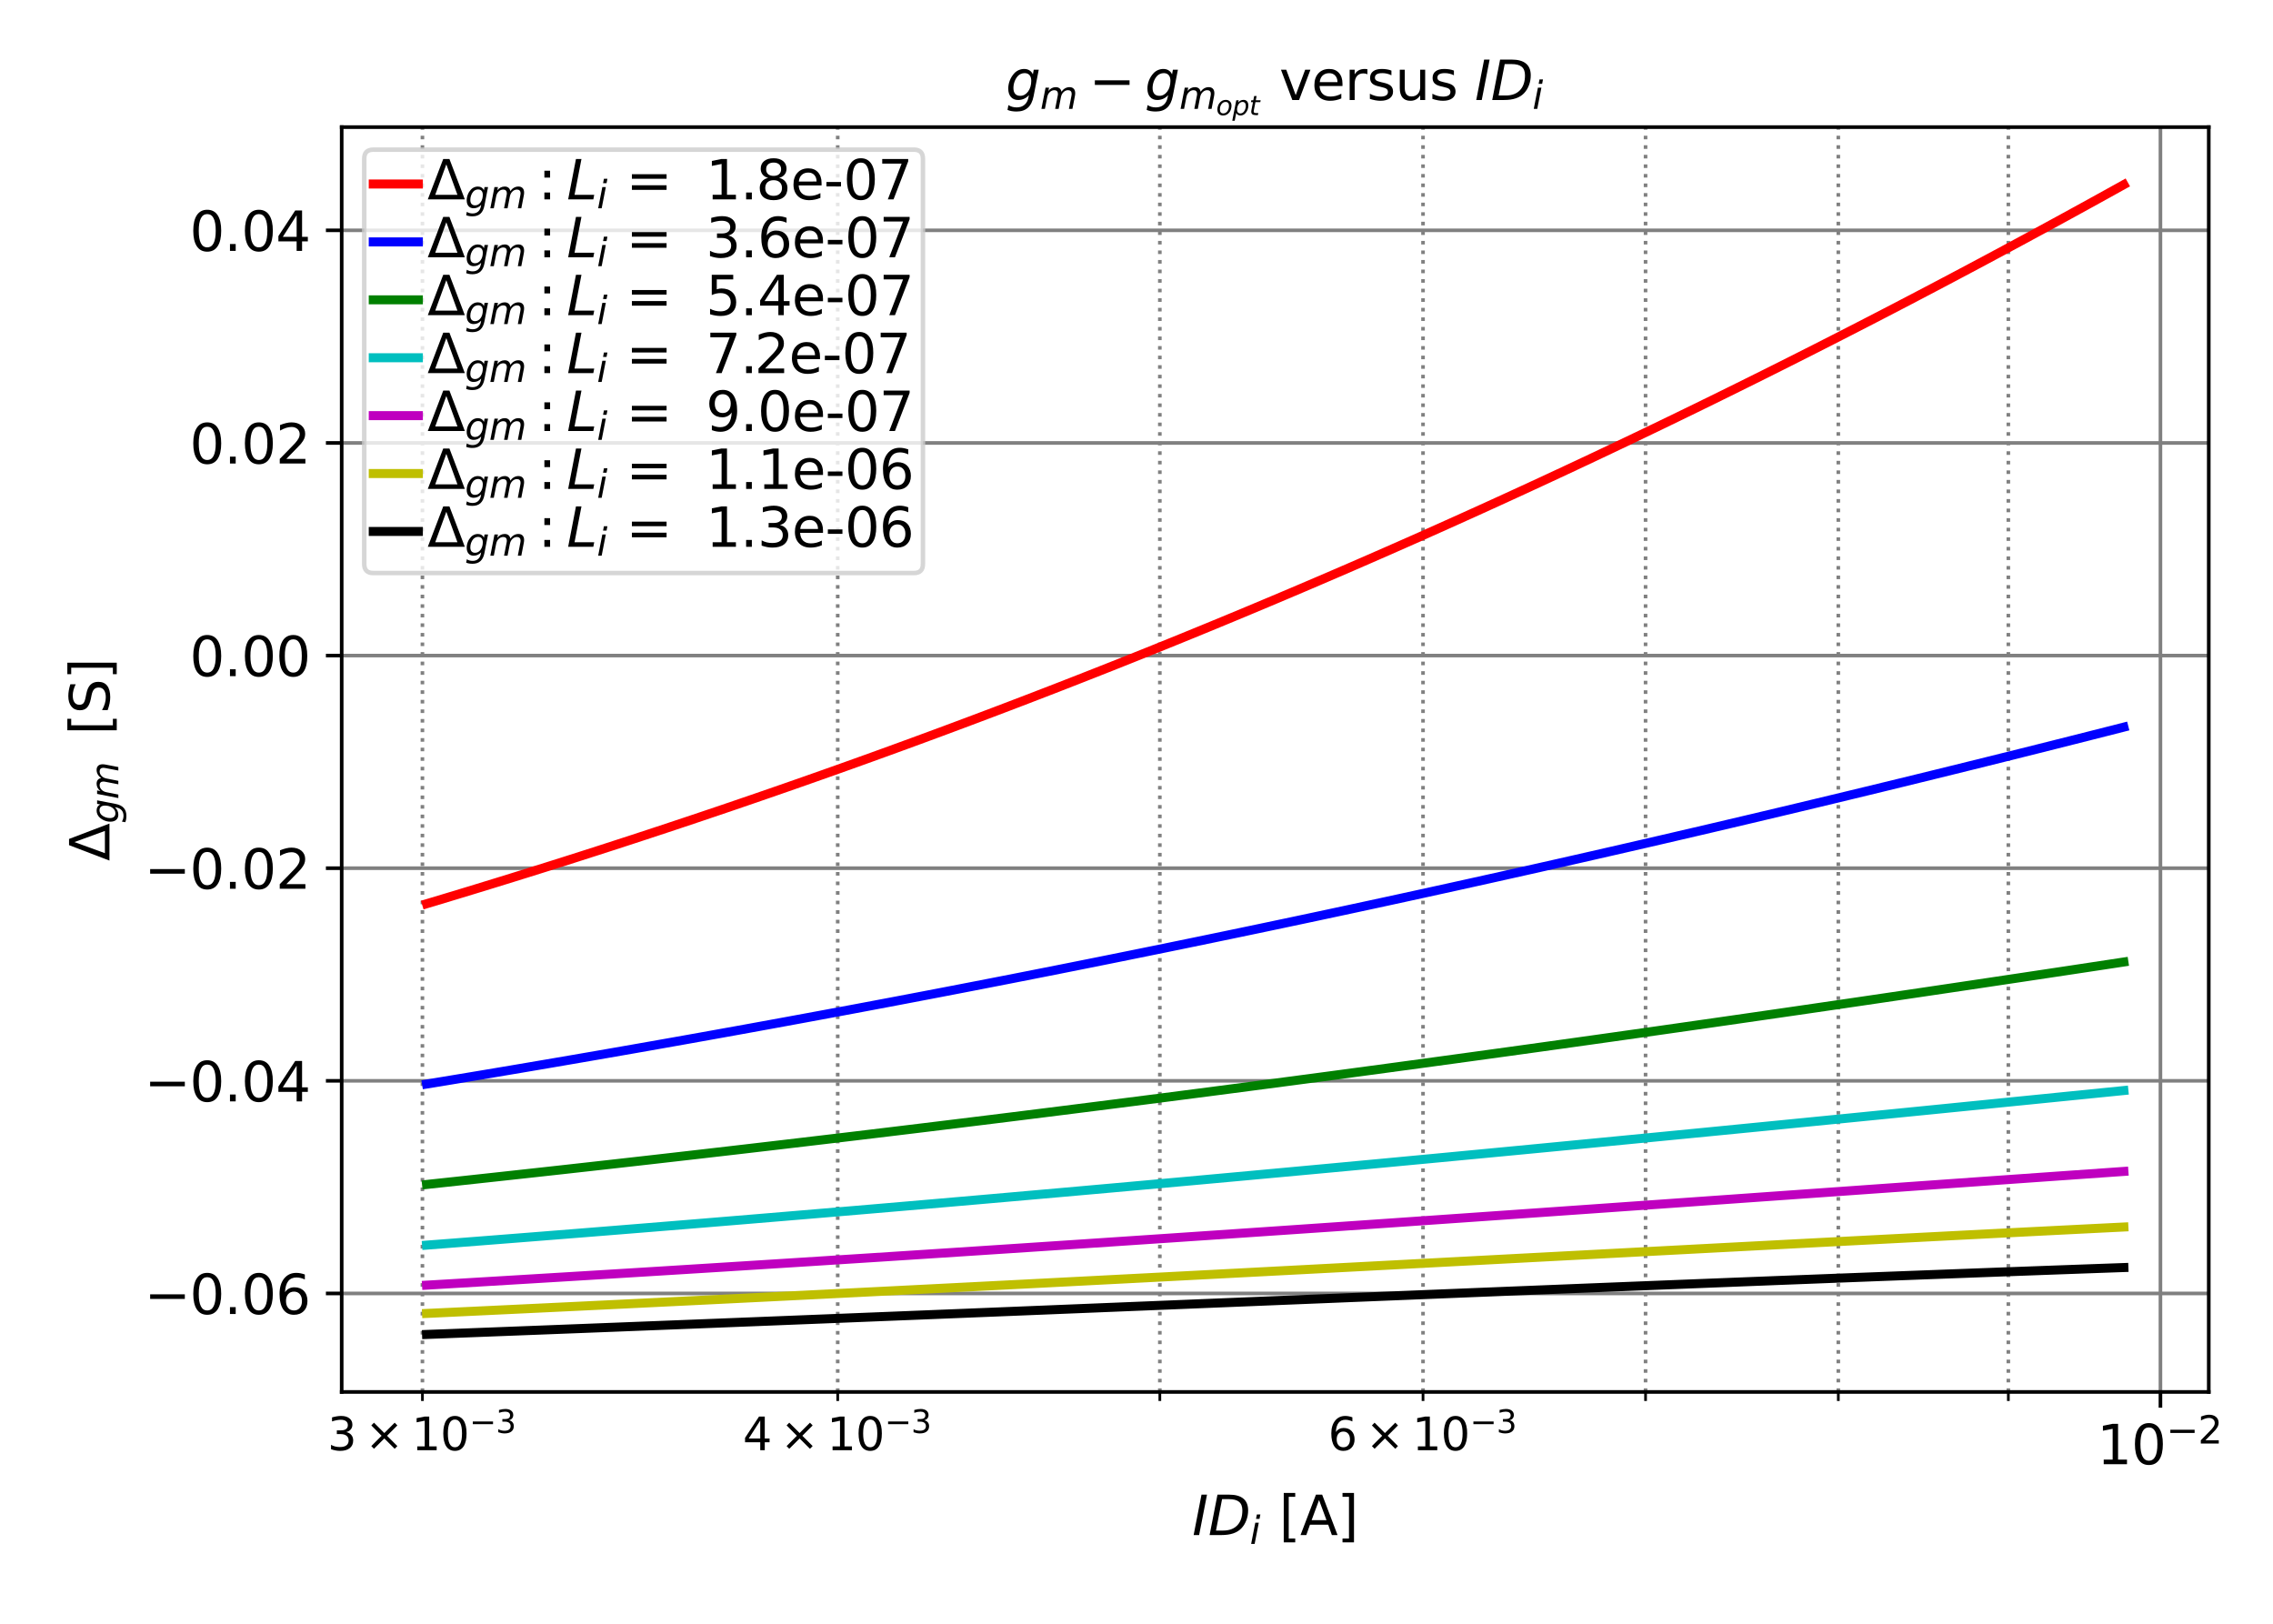 <?xml version="1.0" encoding="utf-8" standalone="no"?>
<!DOCTYPE svg PUBLIC "-//W3C//DTD SVG 1.1//EN"
  "http://www.w3.org/Graphics/SVG/1.1/DTD/svg11.dtd">
<svg xmlns:xlink="http://www.w3.org/1999/xlink" width="504pt" height="360pt" viewBox="0 0 504 360" xmlns="http://www.w3.org/2000/svg" version="1.1">
 <defs>
  <style type="text/css">*{stroke-linejoin: round; stroke-linecap: butt}</style>
 </defs>
 <g id="figure_1">
  <g id="patch_1">
   <path d="M 0 360 
L 504 360 
L 504 0 
L 0 0 
z
" style="fill: #ffffff"/>
  </g>
  <g id="axes_1">
   <g id="patch_2">
    <path d="M 75.764 308.608 
L 489.755 308.608 
L 489.755 28.181 
L 75.764 28.181 
z
" style="fill: #ffffff"/>
   </g>
   <g id="matplotlib.axis_1">
    <g id="xtick_1">
     <g id="line2d_1">
      <path d="M 479.041 308.608 
L 479.041 28.181 
" clip-path="url(#p7397cffba4)" style="fill: none; stroke: #808080; stroke-width: 0.8; stroke-linecap: square"/>
     </g>
     <g id="line2d_2">
      <defs>
       <path id="m1fd956faae" d="M 0 0 
L 0 3.5 
" style="stroke: #000000; stroke-width: 0.8"/>
      </defs>
      <g>
       <use xlink:href="#m1fd956faae" x="479.041" y="308.608" style="stroke: #000000; stroke-width: 0.8"/>
      </g>
     </g>
     <g id="text_1">
      <!-- $\mathdefault{10^{-2}}$ -->
      <g transform="translate(464.941 324.726) scale(0.12 -0.12)">
       <defs>
        <path id="DejaVuSans-31" d="M 794 531 
L 1825 531 
L 1825 4091 
L 703 3866 
L 703 4441 
L 1819 4666 
L 2450 4666 
L 2450 531 
L 3481 531 
L 3481 0 
L 794 0 
L 794 531 
z
" transform="scale(0.016)"/>
        <path id="DejaVuSans-30" d="M 2034 4250 
Q 1547 4250 1301 3770 
Q 1056 3291 1056 2328 
Q 1056 1369 1301 889 
Q 1547 409 2034 409 
Q 2525 409 2770 889 
Q 3016 1369 3016 2328 
Q 3016 3291 2770 3770 
Q 2525 4250 2034 4250 
z
M 2034 4750 
Q 2819 4750 3233 4129 
Q 3647 3509 3647 2328 
Q 3647 1150 3233 529 
Q 2819 -91 2034 -91 
Q 1250 -91 836 529 
Q 422 1150 422 2328 
Q 422 3509 836 4129 
Q 1250 4750 2034 4750 
z
" transform="scale(0.016)"/>
        <path id="DejaVuSans-2212" d="M 678 2272 
L 4684 2272 
L 4684 1741 
L 678 1741 
L 678 2272 
z
" transform="scale(0.016)"/>
        <path id="DejaVuSans-32" d="M 1228 531 
L 3431 531 
L 3431 0 
L 469 0 
L 469 531 
Q 828 903 1448 1529 
Q 2069 2156 2228 2338 
Q 2531 2678 2651 2914 
Q 2772 3150 2772 3378 
Q 2772 3750 2511 3984 
Q 2250 4219 1831 4219 
Q 1534 4219 1204 4116 
Q 875 4013 500 3803 
L 500 4441 
Q 881 4594 1212 4672 
Q 1544 4750 1819 4750 
Q 2544 4750 2975 4387 
Q 3406 4025 3406 3419 
Q 3406 3131 3298 2873 
Q 3191 2616 2906 2266 
Q 2828 2175 2409 1742 
Q 1991 1309 1228 531 
z
" transform="scale(0.016)"/>
       </defs>
       <use xlink:href="#DejaVuSans-31" transform="translate(0 0.766)"/>
       <use xlink:href="#DejaVuSans-30" transform="translate(63.623 0.766)"/>
       <use xlink:href="#DejaVuSans-2212" transform="translate(128.203 39.047) scale(0.7)"/>
       <use xlink:href="#DejaVuSans-32" transform="translate(186.855 39.047) scale(0.7)"/>
      </g>
     </g>
    </g>
    <g id="xtick_2">
     <g id="line2d_3">
      <path d="M 93.667 308.608 
L 93.667 28.181 
" clip-path="url(#p7397cffba4)" style="fill: none; stroke-dasharray: 0.8,1.32; stroke-dashoffset: 0; stroke: #808080; stroke-width: 0.8"/>
     </g>
     <g id="line2d_4">
      <defs>
       <path id="m7ed7c8ec6d" d="M 0 0 
L 0 2 
" style="stroke: #000000; stroke-width: 0.6"/>
      </defs>
      <g>
       <use xlink:href="#m7ed7c8ec6d" x="93.667" y="308.608" style="stroke: #000000; stroke-width: 0.6"/>
      </g>
     </g>
     <g id="text_2">
      <!-- $\mathdefault{3\times10^{-3}}$ -->
      <g transform="translate(72.617 321.606) scale(0.1 -0.1)">
       <defs>
        <path id="DejaVuSans-33" d="M 2597 2516 
Q 3050 2419 3304 2112 
Q 3559 1806 3559 1356 
Q 3559 666 3084 287 
Q 2609 -91 1734 -91 
Q 1441 -91 1130 -33 
Q 819 25 488 141 
L 488 750 
Q 750 597 1062 519 
Q 1375 441 1716 441 
Q 2309 441 2620 675 
Q 2931 909 2931 1356 
Q 2931 1769 2642 2001 
Q 2353 2234 1838 2234 
L 1294 2234 
L 1294 2753 
L 1863 2753 
Q 2328 2753 2575 2939 
Q 2822 3125 2822 3475 
Q 2822 3834 2567 4026 
Q 2313 4219 1838 4219 
Q 1578 4219 1281 4162 
Q 984 4106 628 3988 
L 628 4550 
Q 988 4650 1302 4700 
Q 1616 4750 1894 4750 
Q 2613 4750 3031 4423 
Q 3450 4097 3450 3541 
Q 3450 3153 3228 2886 
Q 3006 2619 2597 2516 
z
" transform="scale(0.016)"/>
        <path id="DejaVuSans-d7" d="M 4488 3438 
L 3059 2003 
L 4488 575 
L 4116 197 
L 2681 1631 
L 1247 197 
L 878 575 
L 2303 2003 
L 878 3438 
L 1247 3816 
L 2681 2381 
L 4116 3816 
L 4488 3438 
z
" transform="scale(0.016)"/>
       </defs>
       <use xlink:href="#DejaVuSans-33" transform="translate(0 0.766)"/>
       <use xlink:href="#DejaVuSans-d7" transform="translate(83.105 0.766)"/>
       <use xlink:href="#DejaVuSans-31" transform="translate(186.377 0.766)"/>
       <use xlink:href="#DejaVuSans-30" transform="translate(250 0.766)"/>
       <use xlink:href="#DejaVuSans-2212" transform="translate(314.58 39.047) scale(0.7)"/>
       <use xlink:href="#DejaVuSans-33" transform="translate(373.232 39.047) scale(0.7)"/>
      </g>
     </g>
    </g>
    <g id="xtick_3">
     <g id="line2d_5">
      <path d="M 185.75 308.608 
L 185.75 28.181 
" clip-path="url(#p7397cffba4)" style="fill: none; stroke-dasharray: 0.8,1.32; stroke-dashoffset: 0; stroke: #808080; stroke-width: 0.8"/>
     </g>
     <g id="line2d_6">
      <g>
       <use xlink:href="#m7ed7c8ec6d" x="185.75" y="308.608" style="stroke: #000000; stroke-width: 0.6"/>
      </g>
     </g>
     <g id="text_3">
      <!-- $\mathdefault{4\times10^{-3}}$ -->
      <g transform="translate(164.7 321.606) scale(0.1 -0.1)">
       <defs>
        <path id="DejaVuSans-34" d="M 2419 4116 
L 825 1625 
L 2419 1625 
L 2419 4116 
z
M 2253 4666 
L 3047 4666 
L 3047 1625 
L 3713 1625 
L 3713 1100 
L 3047 1100 
L 3047 0 
L 2419 0 
L 2419 1100 
L 313 1100 
L 313 1709 
L 2253 4666 
z
" transform="scale(0.016)"/>
       </defs>
       <use xlink:href="#DejaVuSans-34" transform="translate(0 0.766)"/>
       <use xlink:href="#DejaVuSans-d7" transform="translate(83.105 0.766)"/>
       <use xlink:href="#DejaVuSans-31" transform="translate(186.377 0.766)"/>
       <use xlink:href="#DejaVuSans-30" transform="translate(250 0.766)"/>
       <use xlink:href="#DejaVuSans-2212" transform="translate(314.58 39.047) scale(0.7)"/>
       <use xlink:href="#DejaVuSans-33" transform="translate(373.232 39.047) scale(0.7)"/>
      </g>
     </g>
    </g>
    <g id="xtick_4">
     <g id="line2d_7">
      <path d="M 257.175 308.608 
L 257.175 28.181 
" clip-path="url(#p7397cffba4)" style="fill: none; stroke-dasharray: 0.8,1.32; stroke-dashoffset: 0; stroke: #808080; stroke-width: 0.8"/>
     </g>
     <g id="line2d_8">
      <g>
       <use xlink:href="#m7ed7c8ec6d" x="257.175" y="308.608" style="stroke: #000000; stroke-width: 0.6"/>
      </g>
     </g>
    </g>
    <g id="xtick_5">
     <g id="line2d_9">
      <path d="M 315.533 308.608 
L 315.533 28.181 
" clip-path="url(#p7397cffba4)" style="fill: none; stroke-dasharray: 0.8,1.32; stroke-dashoffset: 0; stroke: #808080; stroke-width: 0.8"/>
     </g>
     <g id="line2d_10">
      <g>
       <use xlink:href="#m7ed7c8ec6d" x="315.533" y="308.608" style="stroke: #000000; stroke-width: 0.6"/>
      </g>
     </g>
     <g id="text_4">
      <!-- $\mathdefault{6\times10^{-3}}$ -->
      <g transform="translate(294.483 321.606) scale(0.1 -0.1)">
       <defs>
        <path id="DejaVuSans-36" d="M 2113 2584 
Q 1688 2584 1439 2293 
Q 1191 2003 1191 1497 
Q 1191 994 1439 701 
Q 1688 409 2113 409 
Q 2538 409 2786 701 
Q 3034 994 3034 1497 
Q 3034 2003 2786 2293 
Q 2538 2584 2113 2584 
z
M 3366 4563 
L 3366 3988 
Q 3128 4100 2886 4159 
Q 2644 4219 2406 4219 
Q 1781 4219 1451 3797 
Q 1122 3375 1075 2522 
Q 1259 2794 1537 2939 
Q 1816 3084 2150 3084 
Q 2853 3084 3261 2657 
Q 3669 2231 3669 1497 
Q 3669 778 3244 343 
Q 2819 -91 2113 -91 
Q 1303 -91 875 529 
Q 447 1150 447 2328 
Q 447 3434 972 4092 
Q 1497 4750 2381 4750 
Q 2619 4750 2861 4703 
Q 3103 4656 3366 4563 
z
" transform="scale(0.016)"/>
       </defs>
       <use xlink:href="#DejaVuSans-36" transform="translate(0 0.766)"/>
       <use xlink:href="#DejaVuSans-d7" transform="translate(83.105 0.766)"/>
       <use xlink:href="#DejaVuSans-31" transform="translate(186.377 0.766)"/>
       <use xlink:href="#DejaVuSans-30" transform="translate(250 0.766)"/>
       <use xlink:href="#DejaVuSans-2212" transform="translate(314.58 39.047) scale(0.7)"/>
       <use xlink:href="#DejaVuSans-33" transform="translate(373.232 39.047) scale(0.7)"/>
      </g>
     </g>
    </g>
    <g id="xtick_6">
     <g id="line2d_11">
      <path d="M 364.875 308.608 
L 364.875 28.181 
" clip-path="url(#p7397cffba4)" style="fill: none; stroke-dasharray: 0.8,1.32; stroke-dashoffset: 0; stroke: #808080; stroke-width: 0.8"/>
     </g>
     <g id="line2d_12">
      <g>
       <use xlink:href="#m7ed7c8ec6d" x="364.875" y="308.608" style="stroke: #000000; stroke-width: 0.6"/>
      </g>
     </g>
    </g>
    <g id="xtick_7">
     <g id="line2d_13">
      <path d="M 407.616 308.608 
L 407.616 28.181 
" clip-path="url(#p7397cffba4)" style="fill: none; stroke-dasharray: 0.8,1.32; stroke-dashoffset: 0; stroke: #808080; stroke-width: 0.8"/>
     </g>
     <g id="line2d_14">
      <g>
       <use xlink:href="#m7ed7c8ec6d" x="407.616" y="308.608" style="stroke: #000000; stroke-width: 0.6"/>
      </g>
     </g>
    </g>
    <g id="xtick_8">
     <g id="line2d_15">
      <path d="M 445.317 308.608 
L 445.317 28.181 
" clip-path="url(#p7397cffba4)" style="fill: none; stroke-dasharray: 0.8,1.32; stroke-dashoffset: 0; stroke: #808080; stroke-width: 0.8"/>
     </g>
     <g id="line2d_16">
      <g>
       <use xlink:href="#m7ed7c8ec6d" x="445.317" y="308.608" style="stroke: #000000; stroke-width: 0.6"/>
      </g>
     </g>
    </g>
    <g id="text_5">
     <!-- $ID_{i}$ [A] -->
     <g transform="translate(264.339 340.34) scale(0.12 -0.12)">
      <defs>
       <path id="DejaVuSans-Oblique-49" d="M 1081 4666 
L 1716 4666 
L 806 0 
L 172 0 
L 1081 4666 
z
" transform="scale(0.016)"/>
       <path id="DejaVuSans-Oblique-44" d="M 1081 4666 
L 2438 4666 
Q 3519 4666 4070 4208 
Q 4622 3750 4622 2847 
Q 4622 2250 4412 1698 
Q 4203 1147 3834 769 
Q 3463 381 2891 190 
Q 2319 0 1538 0 
L 172 0 
L 1081 4666 
z
M 1613 4147 
L 909 519 
L 1734 519 
Q 2794 519 3375 1128 
Q 3956 1738 3956 2847 
Q 3956 3519 3581 3833 
Q 3206 4147 2406 4147 
L 1613 4147 
z
" transform="scale(0.016)"/>
       <path id="DejaVuSans-Oblique-69" d="M 1172 4863 
L 1747 4863 
L 1606 4134 
L 1031 4134 
L 1172 4863 
z
M 909 3500 
L 1484 3500 
L 800 0 
L 225 0 
L 909 3500 
z
" transform="scale(0.016)"/>
       <path id="DejaVuSans-20" transform="scale(0.016)"/>
       <path id="DejaVuSans-5b" d="M 550 4863 
L 1875 4863 
L 1875 4416 
L 1125 4416 
L 1125 -397 
L 1875 -397 
L 1875 -844 
L 550 -844 
L 550 4863 
z
" transform="scale(0.016)"/>
       <path id="DejaVuSans-41" d="M 2188 4044 
L 1331 1722 
L 3047 1722 
L 2188 4044 
z
M 1831 4666 
L 2547 4666 
L 4325 0 
L 3669 0 
L 3244 1197 
L 1141 1197 
L 716 0 
L 50 0 
L 1831 4666 
z
" transform="scale(0.016)"/>
       <path id="DejaVuSans-5d" d="M 1947 4863 
L 1947 -844 
L 622 -844 
L 622 -397 
L 1369 -397 
L 1369 4416 
L 622 4416 
L 622 4863 
L 1947 4863 
z
" transform="scale(0.016)"/>
      </defs>
      <use xlink:href="#DejaVuSans-Oblique-49" transform="translate(0 0.016)"/>
      <use xlink:href="#DejaVuSans-Oblique-44" transform="translate(29.492 0.016)"/>
      <use xlink:href="#DejaVuSans-Oblique-69" transform="translate(106.494 -16.391) scale(0.7)"/>
      <use xlink:href="#DejaVuSans-20" transform="translate(128.677 0.016)"/>
      <use xlink:href="#DejaVuSans-5b" transform="translate(160.464 0.016)"/>
      <use xlink:href="#DejaVuSans-41" transform="translate(199.478 0.016)"/>
      <use xlink:href="#DejaVuSans-5d" transform="translate(267.886 0.016)"/>
     </g>
    </g>
   </g>
   <g id="matplotlib.axis_2">
    <g id="ytick_1">
     <g id="line2d_17">
      <path d="M 75.764 286.769 
L 489.755 286.769 
" clip-path="url(#p7397cffba4)" style="fill: none; stroke: #808080; stroke-width: 0.8; stroke-linecap: square"/>
     </g>
     <g id="line2d_18">
      <defs>
       <path id="m603e35d447" d="M 0 0 
L -3.5 0 
" style="stroke: #000000; stroke-width: 0.8"/>
      </defs>
      <g>
       <use xlink:href="#m603e35d447" x="75.764" y="286.769" style="stroke: #000000; stroke-width: 0.8"/>
      </g>
     </g>
     <g id="text_6">
      <!-- −0.06 -->
      <g transform="translate(31.99 291.328) scale(0.12 -0.12)">
       <defs>
        <path id="DejaVuSans-2e" d="M 684 794 
L 1344 794 
L 1344 0 
L 684 0 
L 684 794 
z
" transform="scale(0.016)"/>
       </defs>
       <use xlink:href="#DejaVuSans-2212"/>
       <use xlink:href="#DejaVuSans-30" x="83.789"/>
       <use xlink:href="#DejaVuSans-2e" x="147.412"/>
       <use xlink:href="#DejaVuSans-30" x="179.199"/>
       <use xlink:href="#DejaVuSans-36" x="242.822"/>
      </g>
     </g>
    </g>
    <g id="ytick_2">
     <g id="line2d_19">
      <path d="M 75.764 239.628 
L 489.755 239.628 
" clip-path="url(#p7397cffba4)" style="fill: none; stroke: #808080; stroke-width: 0.8; stroke-linecap: square"/>
     </g>
     <g id="line2d_20">
      <g>
       <use xlink:href="#m603e35d447" x="75.764" y="239.628" style="stroke: #000000; stroke-width: 0.8"/>
      </g>
     </g>
     <g id="text_7">
      <!-- −0.04 -->
      <g transform="translate(31.99 244.187) scale(0.12 -0.12)">
       <use xlink:href="#DejaVuSans-2212"/>
       <use xlink:href="#DejaVuSans-30" x="83.789"/>
       <use xlink:href="#DejaVuSans-2e" x="147.412"/>
       <use xlink:href="#DejaVuSans-30" x="179.199"/>
       <use xlink:href="#DejaVuSans-34" x="242.822"/>
      </g>
     </g>
    </g>
    <g id="ytick_3">
     <g id="line2d_21">
      <path d="M 75.764 192.488 
L 489.755 192.488 
" clip-path="url(#p7397cffba4)" style="fill: none; stroke: #808080; stroke-width: 0.8; stroke-linecap: square"/>
     </g>
     <g id="line2d_22">
      <g>
       <use xlink:href="#m603e35d447" x="75.764" y="192.488" style="stroke: #000000; stroke-width: 0.8"/>
      </g>
     </g>
     <g id="text_8">
      <!-- −0.02 -->
      <g transform="translate(31.99 197.047) scale(0.12 -0.12)">
       <use xlink:href="#DejaVuSans-2212"/>
       <use xlink:href="#DejaVuSans-30" x="83.789"/>
       <use xlink:href="#DejaVuSans-2e" x="147.412"/>
       <use xlink:href="#DejaVuSans-30" x="179.199"/>
       <use xlink:href="#DejaVuSans-32" x="242.822"/>
      </g>
     </g>
    </g>
    <g id="ytick_4">
     <g id="line2d_23">
      <path d="M 75.764 145.348 
L 489.755 145.348 
" clip-path="url(#p7397cffba4)" style="fill: none; stroke: #808080; stroke-width: 0.8; stroke-linecap: square"/>
     </g>
     <g id="line2d_24">
      <g>
       <use xlink:href="#m603e35d447" x="75.764" y="145.348" style="stroke: #000000; stroke-width: 0.8"/>
      </g>
     </g>
     <g id="text_9">
      <!-- 0.00 -->
      <g transform="translate(42.045 149.907) scale(0.12 -0.12)">
       <use xlink:href="#DejaVuSans-30"/>
       <use xlink:href="#DejaVuSans-2e" x="63.623"/>
       <use xlink:href="#DejaVuSans-30" x="95.41"/>
       <use xlink:href="#DejaVuSans-30" x="159.033"/>
      </g>
     </g>
    </g>
    <g id="ytick_5">
     <g id="line2d_25">
      <path d="M 75.764 98.207 
L 489.755 98.207 
" clip-path="url(#p7397cffba4)" style="fill: none; stroke: #808080; stroke-width: 0.8; stroke-linecap: square"/>
     </g>
     <g id="line2d_26">
      <g>
       <use xlink:href="#m603e35d447" x="75.764" y="98.207" style="stroke: #000000; stroke-width: 0.8"/>
      </g>
     </g>
     <g id="text_10">
      <!-- 0.02 -->
      <g transform="translate(42.045 102.766) scale(0.12 -0.12)">
       <use xlink:href="#DejaVuSans-30"/>
       <use xlink:href="#DejaVuSans-2e" x="63.623"/>
       <use xlink:href="#DejaVuSans-30" x="95.41"/>
       <use xlink:href="#DejaVuSans-32" x="159.033"/>
      </g>
     </g>
    </g>
    <g id="ytick_6">
     <g id="line2d_27">
      <path d="M 75.764 51.067 
L 489.755 51.067 
" clip-path="url(#p7397cffba4)" style="fill: none; stroke: #808080; stroke-width: 0.8; stroke-linecap: square"/>
     </g>
     <g id="line2d_28">
      <g>
       <use xlink:href="#m603e35d447" x="75.764" y="51.067" style="stroke: #000000; stroke-width: 0.8"/>
      </g>
     </g>
     <g id="text_11">
      <!-- 0.04 -->
      <g transform="translate(42.045 55.626) scale(0.12 -0.12)">
       <use xlink:href="#DejaVuSans-30"/>
       <use xlink:href="#DejaVuSans-2e" x="63.623"/>
       <use xlink:href="#DejaVuSans-30" x="95.41"/>
       <use xlink:href="#DejaVuSans-34" x="159.033"/>
      </g>
     </g>
    </g>
    <g id="text_12">
     <!-- $\Delta_{g m}\,$ [S] -->
     <g transform="translate(24.27 190.894) rotate(-90) scale(0.12 -0.12)">
      <defs>
       <path id="DejaVuSans-394" d="M 2188 4044 
L 906 525 
L 3472 525 
L 2188 4044 
z
M 50 0 
L 1831 4666 
L 2547 4666 
L 4325 0 
L 50 0 
z
" transform="scale(0.016)"/>
       <path id="DejaVuSans-Oblique-67" d="M 3816 3500 
L 3219 434 
Q 3047 -456 2561 -893 
Q 2075 -1331 1253 -1331 
Q 950 -1331 690 -1286 
Q 431 -1241 206 -1147 
L 313 -588 
Q 525 -725 762 -790 
Q 1000 -856 1269 -856 
Q 1816 -856 2167 -557 
Q 2519 -259 2631 300 
L 2681 563 
Q 2441 288 2122 144 
Q 1803 0 1434 0 
Q 903 0 598 351 
Q 294 703 294 1319 
Q 294 1803 478 2267 
Q 663 2731 997 3091 
Q 1219 3328 1514 3456 
Q 1809 3584 2131 3584 
Q 2484 3584 2746 3420 
Q 3009 3256 3138 2956 
L 3238 3500 
L 3816 3500 
z
M 2950 2216 
Q 2950 2641 2750 2872 
Q 2550 3103 2181 3103 
Q 1953 3103 1747 3012 
Q 1541 2922 1394 2759 
Q 1156 2491 1023 2127 
Q 891 1763 891 1375 
Q 891 944 1092 712 
Q 1294 481 1672 481 
Q 2219 481 2584 976 
Q 2950 1472 2950 2216 
z
" transform="scale(0.016)"/>
       <path id="DejaVuSans-Oblique-6d" d="M 5747 2113 
L 5338 0 
L 4763 0 
L 5166 2094 
Q 5191 2228 5203 2325 
Q 5216 2422 5216 2491 
Q 5216 2772 5059 2928 
Q 4903 3084 4622 3084 
Q 4203 3084 3875 2770 
Q 3547 2456 3450 1953 
L 3066 0 
L 2491 0 
L 2900 2094 
Q 2925 2209 2937 2307 
Q 2950 2406 2950 2484 
Q 2950 2769 2794 2926 
Q 2638 3084 2363 3084 
Q 1938 3084 1609 2770 
Q 1281 2456 1184 1953 
L 800 0 
L 225 0 
L 909 3500 
L 1484 3500 
L 1375 2956 
Q 1609 3263 1923 3423 
Q 2238 3584 2597 3584 
Q 2978 3584 3223 3384 
Q 3469 3184 3519 2828 
Q 3781 3197 4126 3390 
Q 4472 3584 4856 3584 
Q 5306 3584 5551 3325 
Q 5797 3066 5797 2591 
Q 5797 2488 5784 2364 
Q 5772 2241 5747 2113 
z
" transform="scale(0.016)"/>
       <path id="DejaVuSans-53" d="M 3425 4513 
L 3425 3897 
Q 3066 4069 2747 4153 
Q 2428 4238 2131 4238 
Q 1616 4238 1336 4038 
Q 1056 3838 1056 3469 
Q 1056 3159 1242 3001 
Q 1428 2844 1947 2747 
L 2328 2669 
Q 3034 2534 3370 2195 
Q 3706 1856 3706 1288 
Q 3706 609 3251 259 
Q 2797 -91 1919 -91 
Q 1588 -91 1214 -16 
Q 841 59 441 206 
L 441 856 
Q 825 641 1194 531 
Q 1563 422 1919 422 
Q 2459 422 2753 634 
Q 3047 847 3047 1241 
Q 3047 1584 2836 1778 
Q 2625 1972 2144 2069 
L 1759 2144 
Q 1053 2284 737 2584 
Q 422 2884 422 3419 
Q 422 4038 858 4394 
Q 1294 4750 2059 4750 
Q 2388 4750 2728 4690 
Q 3069 4631 3425 4513 
z
" transform="scale(0.016)"/>
      </defs>
      <use xlink:href="#DejaVuSans-394" transform="translate(0 0.016)"/>
      <use xlink:href="#DejaVuSans-Oblique-67" transform="translate(69.365 -16.391) scale(0.7)"/>
      <use xlink:href="#DejaVuSans-Oblique-6d" transform="translate(113.799 -16.391) scale(0.7)"/>
      <use xlink:href="#DejaVuSans-20" transform="translate(200.957 0.016)"/>
      <use xlink:href="#DejaVuSans-5b" transform="translate(232.744 0.016)"/>
      <use xlink:href="#DejaVuSans-53" transform="translate(271.758 0.016)"/>
      <use xlink:href="#DejaVuSans-5d" transform="translate(335.235 0.016)"/>
     </g>
    </g>
   </g>
   <g id="line2d_29">
    <path d="M 94.582 200.374 
L 98.383 199.233 
L 102.185 198.084 
L 105.986 196.926 
L 109.788 195.759 
L 113.59 194.584 
L 117.391 193.4 
L 121.193 192.207 
L 124.994 191.005 
L 128.796 189.794 
L 132.597 188.574 
L 136.399 187.345 
L 140.201 186.108 
L 144.002 184.861 
L 147.804 183.605 
L 151.605 182.34 
L 155.407 181.066 
L 159.208 179.783 
L 163.01 178.49 
L 166.812 177.188 
L 170.613 175.877 
L 174.415 174.557 
L 178.216 173.227 
L 182.018 171.888 
L 185.819 170.54 
L 189.621 169.182 
L 193.423 167.814 
L 197.224 166.438 
L 201.026 165.051 
L 204.827 163.655 
L 208.629 162.25 
L 212.43 160.834 
L 216.232 159.41 
L 220.034 157.975 
L 223.835 156.531 
L 227.637 155.077 
L 231.438 153.613 
L 235.24 152.14 
L 239.041 150.656 
L 242.843 149.163 
L 246.645 147.66 
L 250.446 146.147 
L 254.248 144.624 
L 258.049 143.092 
L 261.851 141.549 
L 265.652 139.996 
L 269.454 138.434 
L 273.256 136.861 
L 277.057 135.278 
L 280.859 133.685 
L 284.66 132.082 
L 288.462 130.469 
L 292.263 128.846 
L 296.065 127.213 
L 299.867 125.569 
L 303.668 123.916 
L 307.47 122.252 
L 311.271 120.578 
L 315.073 118.894 
L 318.874 117.199 
L 322.676 115.494 
L 326.477 113.779 
L 330.279 112.054 
L 334.081 110.318 
L 337.882 108.572 
L 341.684 106.816 
L 345.485 105.049 
L 349.287 103.272 
L 353.088 101.485 
L 356.89 99.687 
L 360.692 97.879 
L 364.493 96.06 
L 368.295 94.232 
L 372.096 92.392 
L 375.898 90.543 
L 379.699 88.683 
L 383.501 86.812 
L 387.303 84.931 
L 391.104 83.04 
L 394.906 81.139 
L 398.707 79.227 
L 402.509 77.304 
L 406.31 75.371 
L 410.112 73.428 
L 413.914 71.474 
L 417.715 69.51 
L 421.517 67.536 
L 425.318 65.551 
L 429.12 63.556 
L 432.921 61.55 
L 436.723 59.534 
L 440.525 57.508 
L 444.326 55.472 
L 448.128 53.425 
L 451.929 51.367 
L 455.731 49.3 
L 459.532 47.222 
L 463.334 45.134 
L 467.136 43.036 
L 470.937 40.927 
" clip-path="url(#p7397cffba4)" style="fill: none; stroke: #ff0000; stroke-width: 2; stroke-linecap: square"/>
   </g>
   <g id="line2d_30">
    <path d="M 94.582 240.345 
L 98.383 239.719 
L 102.185 239.089 
L 105.986 238.457 
L 109.788 237.82 
L 113.59 237.18 
L 117.391 236.537 
L 121.193 235.89 
L 124.994 235.24 
L 128.796 234.586 
L 132.597 233.929 
L 136.399 233.268 
L 140.201 232.604 
L 144.002 231.936 
L 147.804 231.264 
L 151.605 230.59 
L 155.407 229.911 
L 159.208 229.229 
L 163.01 228.544 
L 166.812 227.855 
L 170.613 227.162 
L 174.415 226.466 
L 178.216 225.766 
L 182.018 225.063 
L 185.819 224.356 
L 189.621 223.645 
L 193.423 222.931 
L 197.224 222.214 
L 201.026 221.492 
L 204.827 220.768 
L 208.629 220.039 
L 212.43 219.307 
L 216.232 218.572 
L 220.034 217.832 
L 223.835 217.09 
L 227.637 216.343 
L 231.438 215.593 
L 235.24 214.84 
L 239.041 214.082 
L 242.843 213.321 
L 246.645 212.557 
L 250.446 211.789 
L 254.248 211.017 
L 258.049 210.242 
L 261.851 209.463 
L 265.652 208.68 
L 269.454 207.894 
L 273.256 207.104 
L 277.057 206.311 
L 280.859 205.514 
L 284.66 204.714 
L 288.462 203.909 
L 292.263 203.102 
L 296.065 202.29 
L 299.867 201.475 
L 303.668 200.657 
L 307.47 199.835 
L 311.271 199.009 
L 315.073 198.179 
L 318.874 197.347 
L 322.676 196.51 
L 326.477 195.67 
L 330.279 194.826 
L 334.081 193.979 
L 337.882 193.129 
L 341.684 192.274 
L 345.485 191.417 
L 349.287 190.555 
L 353.088 189.691 
L 356.89 188.822 
L 360.692 187.951 
L 364.493 187.075 
L 368.295 186.197 
L 372.096 185.314 
L 375.898 184.429 
L 379.699 183.54 
L 383.501 182.647 
L 387.303 181.751 
L 391.104 180.852 
L 394.906 179.949 
L 398.707 179.043 
L 402.509 178.133 
L 406.31 177.22 
L 410.112 176.304 
L 413.914 175.385 
L 417.715 174.462 
L 421.517 173.536 
L 425.318 172.606 
L 429.12 171.674 
L 432.921 170.738 
L 436.723 169.799 
L 440.525 168.857 
L 444.326 167.911 
L 448.128 166.963 
L 451.929 166.011 
L 455.731 165.056 
L 459.532 164.098 
L 463.334 163.137 
L 467.136 162.173 
L 470.937 161.206 
" clip-path="url(#p7397cffba4)" style="fill: none; stroke: #0000ff; stroke-width: 2; stroke-linecap: square"/>
   </g>
   <g id="line2d_31">
    <path d="M 94.582 262.609 
L 98.383 262.202 
L 102.185 261.793 
L 105.986 261.382 
L 109.788 260.969 
L 113.59 260.554 
L 117.391 260.138 
L 121.193 259.719 
L 124.994 259.299 
L 128.796 258.876 
L 132.597 258.452 
L 136.399 258.025 
L 140.201 257.597 
L 144.002 257.167 
L 147.804 256.734 
L 151.605 256.3 
L 155.407 255.864 
L 159.208 255.426 
L 163.01 254.986 
L 166.812 254.544 
L 170.613 254.1 
L 174.415 253.654 
L 178.216 253.206 
L 182.018 252.756 
L 185.819 252.305 
L 189.621 251.851 
L 193.423 251.395 
L 197.224 250.938 
L 201.026 250.478 
L 204.827 250.017 
L 208.629 249.553 
L 212.43 249.088 
L 216.232 248.621 
L 220.034 248.152 
L 223.835 247.681 
L 227.637 247.208 
L 231.438 246.733 
L 235.24 246.256 
L 239.041 245.777 
L 242.843 245.296 
L 246.645 244.814 
L 250.446 244.329 
L 254.248 243.843 
L 258.049 243.355 
L 261.851 242.864 
L 265.652 242.372 
L 269.454 241.879 
L 273.256 241.383 
L 277.057 240.885 
L 280.859 240.386 
L 284.66 239.884 
L 288.462 239.381 
L 292.263 238.876 
L 296.065 238.369 
L 299.867 237.861 
L 303.668 237.35 
L 307.47 236.838 
L 311.271 236.324 
L 315.073 235.808 
L 318.874 235.29 
L 322.676 234.771 
L 326.477 234.25 
L 330.279 233.727 
L 334.081 233.202 
L 337.882 232.676 
L 341.684 232.148 
L 345.485 231.618 
L 349.287 231.087 
L 353.088 230.554 
L 356.89 230.019 
L 360.692 229.482 
L 364.493 228.944 
L 368.295 228.405 
L 372.096 227.863 
L 375.898 227.32 
L 379.699 226.776 
L 383.501 226.23 
L 387.303 225.682 
L 391.104 225.133 
L 394.906 224.583 
L 398.707 224.031 
L 402.509 223.477 
L 406.31 222.922 
L 410.112 222.366 
L 413.914 221.808 
L 417.715 221.248 
L 421.517 220.688 
L 425.318 220.126 
L 429.12 219.562 
L 432.921 218.998 
L 436.723 218.432 
L 440.525 217.864 
L 444.326 217.296 
L 448.128 216.726 
L 451.929 216.155 
L 455.731 215.583 
L 459.532 215.01 
L 463.334 214.435 
L 467.136 213.86 
L 470.937 213.283 
" clip-path="url(#p7397cffba4)" style="fill: none; stroke: #008000; stroke-width: 2; stroke-linecap: square"/>
   </g>
   <g id="line2d_32">
    <path d="M 94.582 276.057 
L 98.383 275.764 
L 102.185 275.47 
L 105.986 275.174 
L 109.788 274.877 
L 113.59 274.579 
L 117.391 274.28 
L 121.193 273.979 
L 124.994 273.677 
L 128.796 273.374 
L 132.597 273.069 
L 136.399 272.764 
L 140.201 272.457 
L 144.002 272.149 
L 147.804 271.84 
L 151.605 271.529 
L 155.407 271.217 
L 159.208 270.904 
L 163.01 270.59 
L 166.812 270.275 
L 170.613 269.958 
L 174.415 269.641 
L 178.216 269.322 
L 182.018 269.001 
L 185.819 268.68 
L 189.621 268.357 
L 193.423 268.034 
L 197.224 267.709 
L 201.026 267.383 
L 204.827 267.055 
L 208.629 266.727 
L 212.43 266.397 
L 216.232 266.067 
L 220.034 265.735 
L 223.835 265.402 
L 227.637 265.067 
L 231.438 264.732 
L 235.24 264.396 
L 239.041 264.058 
L 242.843 263.719 
L 246.645 263.38 
L 250.446 263.039 
L 254.248 262.697 
L 258.049 262.354 
L 261.851 262.01 
L 265.652 261.664 
L 269.454 261.318 
L 273.256 260.971 
L 277.057 260.623 
L 280.859 260.273 
L 284.66 259.923 
L 288.462 259.571 
L 292.263 259.219 
L 296.065 258.866 
L 299.867 258.511 
L 303.668 258.156 
L 307.47 257.8 
L 311.271 257.442 
L 315.073 257.084 
L 318.874 256.725 
L 322.676 256.365 
L 326.477 256.004 
L 330.279 255.643 
L 334.081 255.28 
L 337.882 254.916 
L 341.684 254.552 
L 345.485 254.187 
L 349.287 253.821 
L 353.088 253.454 
L 356.89 253.086 
L 360.692 252.718 
L 364.493 252.349 
L 368.295 251.979 
L 372.096 251.608 
L 375.898 251.237 
L 379.699 250.865 
L 383.501 250.492 
L 387.303 250.119 
L 391.104 249.745 
L 394.906 249.371 
L 398.707 248.996 
L 402.509 248.62 
L 406.31 248.244 
L 410.112 247.867 
L 413.914 247.489 
L 417.715 247.111 
L 421.517 246.733 
L 425.318 246.354 
L 429.12 245.975 
L 432.921 245.595 
L 436.723 245.215 
L 440.525 244.835 
L 444.326 244.454 
L 448.128 244.073 
L 451.929 243.692 
L 455.731 243.31 
L 459.532 242.928 
L 463.334 242.546 
L 467.136 242.164 
L 470.937 241.782 
" clip-path="url(#p7397cffba4)" style="fill: none; stroke: #00bfbf; stroke-width: 2; stroke-linecap: square"/>
   </g>
   <g id="line2d_33">
    <path d="M 94.582 284.933 
L 98.383 284.709 
L 102.185 284.484 
L 105.986 284.258 
L 109.788 284.031 
L 113.59 283.803 
L 117.391 283.575 
L 121.193 283.345 
L 124.994 283.115 
L 128.796 282.884 
L 132.597 282.653 
L 136.399 282.42 
L 140.201 282.187 
L 144.002 281.953 
L 147.804 281.718 
L 151.605 281.482 
L 155.407 281.245 
L 159.208 281.008 
L 163.01 280.77 
L 166.812 280.531 
L 170.613 280.291 
L 174.415 280.051 
L 178.216 279.81 
L 182.018 279.568 
L 185.819 279.325 
L 189.621 279.082 
L 193.423 278.838 
L 197.224 278.593 
L 201.026 278.347 
L 204.827 278.101 
L 208.629 277.854 
L 212.43 277.606 
L 216.232 277.358 
L 220.034 277.109 
L 223.835 276.859 
L 227.637 276.608 
L 231.438 276.357 
L 235.24 276.106 
L 239.041 275.853 
L 242.843 275.6 
L 246.645 275.346 
L 250.446 275.092 
L 254.248 274.837 
L 258.049 274.582 
L 261.851 274.326 
L 265.652 274.069 
L 269.454 273.812 
L 273.256 273.554 
L 277.057 273.295 
L 280.859 273.036 
L 284.66 272.777 
L 288.462 272.517 
L 292.263 272.257 
L 296.065 271.996 
L 299.867 271.734 
L 303.668 271.472 
L 307.47 271.21 
L 311.271 270.947 
L 315.073 270.684 
L 318.874 270.42 
L 322.676 270.156 
L 326.477 269.892 
L 330.279 269.627 
L 334.081 269.362 
L 337.882 269.096 
L 341.684 268.83 
L 345.485 268.564 
L 349.287 268.297 
L 353.088 268.031 
L 356.89 267.764 
L 360.692 267.496 
L 364.493 267.229 
L 368.295 266.961 
L 372.096 266.693 
L 375.898 266.425 
L 379.699 266.156 
L 383.501 265.888 
L 387.303 265.619 
L 391.104 265.35 
L 394.906 265.082 
L 398.707 264.813 
L 402.509 264.544 
L 406.31 264.275 
L 410.112 264.006 
L 413.914 263.736 
L 417.715 263.467 
L 421.517 263.198 
L 425.318 262.93 
L 429.12 262.661 
L 432.921 262.392 
L 436.723 262.123 
L 440.525 261.855 
L 444.326 261.587 
L 448.128 261.319 
L 451.929 261.051 
L 455.731 260.783 
L 459.532 260.516 
L 463.334 260.249 
L 467.136 259.982 
L 470.937 259.716 
" clip-path="url(#p7397cffba4)" style="fill: none; stroke: #bf00bf; stroke-width: 2; stroke-linecap: square"/>
   </g>
   <g id="line2d_34">
    <path d="M 94.582 291.202 
L 98.383 291.024 
L 102.185 290.845 
L 105.986 290.666 
L 109.788 290.486 
L 113.59 290.306 
L 117.391 290.125 
L 121.193 289.944 
L 124.994 289.762 
L 128.796 289.58 
L 132.597 289.397 
L 136.399 289.213 
L 140.201 289.029 
L 144.002 288.845 
L 147.804 288.659 
L 151.605 288.474 
L 155.407 288.288 
L 159.208 288.101 
L 163.01 287.914 
L 166.812 287.727 
L 170.613 287.539 
L 174.415 287.35 
L 178.216 287.161 
L 182.018 286.972 
L 185.819 286.782 
L 189.621 286.592 
L 193.423 286.401 
L 197.224 286.21 
L 201.026 286.018 
L 204.827 285.826 
L 208.629 285.634 
L 212.43 285.441 
L 216.232 285.248 
L 220.034 285.054 
L 223.835 284.86 
L 227.637 284.666 
L 231.438 284.471 
L 235.24 284.276 
L 239.041 284.081 
L 242.843 283.885 
L 246.645 283.689 
L 250.446 283.493 
L 254.248 283.297 
L 258.049 283.1 
L 261.851 282.903 
L 265.652 282.705 
L 269.454 282.508 
L 273.256 282.31 
L 277.057 282.112 
L 280.859 281.913 
L 284.66 281.715 
L 288.462 281.516 
L 292.263 281.317 
L 296.065 281.118 
L 299.867 280.919 
L 303.668 280.72 
L 307.47 280.52 
L 311.271 280.321 
L 315.073 280.121 
L 318.874 279.921 
L 322.676 279.721 
L 326.477 279.521 
L 330.279 279.321 
L 334.081 279.121 
L 337.882 278.921 
L 341.684 278.721 
L 345.485 278.521 
L 349.287 278.321 
L 353.088 278.121 
L 356.89 277.921 
L 360.692 277.722 
L 364.493 277.522 
L 368.295 277.322 
L 372.096 277.123 
L 375.898 276.923 
L 379.699 276.724 
L 383.501 276.525 
L 387.303 276.326 
L 391.104 276.128 
L 394.906 275.929 
L 398.707 275.731 
L 402.509 275.533 
L 406.31 275.336 
L 410.112 275.139 
L 413.914 274.942 
L 417.715 274.745 
L 421.517 274.549 
L 425.318 274.353 
L 429.12 274.158 
L 432.921 273.962 
L 436.723 273.768 
L 440.525 273.574 
L 444.326 273.38 
L 448.128 273.187 
L 451.929 272.994 
L 455.731 272.802 
L 459.532 272.611 
L 463.334 272.42 
L 467.136 272.23 
L 470.937 272.04 
" clip-path="url(#p7397cffba4)" style="fill: none; stroke: #bfbf00; stroke-width: 2; stroke-linecap: square"/>
   </g>
   <g id="line2d_35">
    <path d="M 94.582 295.861 
L 98.383 295.717 
L 102.185 295.571 
L 105.986 295.426 
L 109.788 295.28 
L 113.59 295.134 
L 117.391 294.987 
L 121.193 294.841 
L 124.994 294.693 
L 128.796 294.546 
L 132.597 294.398 
L 136.399 294.25 
L 140.201 294.101 
L 144.002 293.952 
L 147.804 293.803 
L 151.605 293.654 
L 155.407 293.504 
L 159.208 293.354 
L 163.01 293.203 
L 166.812 293.053 
L 170.613 292.902 
L 174.415 292.751 
L 178.216 292.599 
L 182.018 292.448 
L 185.819 292.296 
L 189.621 292.144 
L 193.423 291.991 
L 197.224 291.839 
L 201.026 291.686 
L 204.827 291.533 
L 208.629 291.38 
L 212.43 291.227 
L 216.232 291.073 
L 220.034 290.92 
L 223.835 290.766 
L 227.637 290.612 
L 231.438 290.458 
L 235.24 290.304 
L 239.041 290.15 
L 242.843 289.995 
L 246.645 289.841 
L 250.446 289.686 
L 254.248 289.532 
L 258.049 289.377 
L 261.851 289.222 
L 265.652 289.067 
L 269.454 288.912 
L 273.256 288.758 
L 277.057 288.603 
L 280.859 288.448 
L 284.66 288.293 
L 288.462 288.138 
L 292.263 287.984 
L 296.065 287.829 
L 299.867 287.674 
L 303.668 287.52 
L 307.47 287.366 
L 311.271 287.211 
L 315.073 287.057 
L 318.874 286.903 
L 322.676 286.749 
L 326.477 286.595 
L 330.279 286.442 
L 334.081 286.288 
L 337.882 286.135 
L 341.684 285.982 
L 345.485 285.83 
L 349.287 285.677 
L 353.088 285.525 
L 356.89 285.373 
L 360.692 285.221 
L 364.493 285.07 
L 368.295 284.919 
L 372.096 284.768 
L 375.898 284.618 
L 379.699 284.468 
L 383.501 284.319 
L 387.303 284.169 
L 391.104 284.021 
L 394.906 283.872 
L 398.707 283.725 
L 402.509 283.577 
L 406.31 283.43 
L 410.112 283.284 
L 413.914 283.138 
L 417.715 282.993 
L 421.517 282.848 
L 425.318 282.704 
L 429.12 282.561 
L 432.921 282.418 
L 436.723 282.276 
L 440.525 282.134 
L 444.326 281.993 
L 448.128 281.853 
L 451.929 281.713 
L 455.731 281.574 
L 459.532 281.436 
L 463.334 281.299 
L 467.136 281.163 
L 470.937 281.027 
" clip-path="url(#p7397cffba4)" style="fill: none; stroke: #000000; stroke-width: 2; stroke-linecap: square"/>
   </g>
   <g id="patch_3">
    <path d="M 75.764 308.608 
L 75.764 28.181 
" style="fill: none; stroke: #000000; stroke-width: 0.8; stroke-linejoin: miter; stroke-linecap: square"/>
   </g>
   <g id="patch_4">
    <path d="M 489.755 308.608 
L 489.755 28.181 
" style="fill: none; stroke: #000000; stroke-width: 0.8; stroke-linejoin: miter; stroke-linecap: square"/>
   </g>
   <g id="patch_5">
    <path d="M 75.764 308.608 
L 489.755 308.608 
" style="fill: none; stroke: #000000; stroke-width: 0.8; stroke-linejoin: miter; stroke-linecap: square"/>
   </g>
   <g id="patch_6">
    <path d="M 75.764 28.181 
L 489.755 28.181 
" style="fill: none; stroke: #000000; stroke-width: 0.8; stroke-linejoin: miter; stroke-linecap: square"/>
   </g>
   <g id="text_13">
    <!-- $g_m-g_{m_{opt}}$ versus $ID_{i}$ -->
    <g transform="translate(222.999 22.181) scale(0.12 -0.12)">
     <defs>
      <path id="DejaVuSans-Oblique-6f" d="M 1625 -91 
Q 1009 -91 651 289 
Q 294 669 294 1325 
Q 294 1706 417 2101 
Q 541 2497 738 2766 
Q 1047 3184 1428 3384 
Q 1809 3584 2291 3584 
Q 2888 3584 3255 3212 
Q 3622 2841 3622 2241 
Q 3622 1825 3500 1412 
Q 3378 1000 3181 728 
Q 2875 309 2494 109 
Q 2113 -91 1625 -91 
z
M 891 1344 
Q 891 869 1089 633 
Q 1288 397 1691 397 
Q 2269 397 2648 901 
Q 3028 1406 3028 2181 
Q 3028 2634 2825 2865 
Q 2622 3097 2228 3097 
Q 1903 3097 1650 2945 
Q 1397 2794 1197 2484 
Q 1050 2253 970 1956 
Q 891 1659 891 1344 
z
" transform="scale(0.016)"/>
      <path id="DejaVuSans-Oblique-70" d="M 3175 2156 
Q 3175 2616 2975 2859 
Q 2775 3103 2400 3103 
Q 2144 3103 1911 2972 
Q 1678 2841 1497 2591 
Q 1319 2344 1212 1994 
Q 1106 1644 1106 1300 
Q 1106 863 1306 627 
Q 1506 391 1875 391 
Q 2147 391 2380 519 
Q 2613 647 2778 891 
Q 2956 1147 3065 1494 
Q 3175 1841 3175 2156 
z
M 1394 2969 
Q 1625 3272 1939 3428 
Q 2253 3584 2638 3584 
Q 3175 3584 3472 3232 
Q 3769 2881 3769 2247 
Q 3769 1728 3584 1258 
Q 3400 788 3053 416 
Q 2822 169 2531 39 
Q 2241 -91 1919 -91 
Q 1547 -91 1294 64 
Q 1041 219 916 525 
L 556 -1331 
L -19 -1331 
L 922 3500 
L 1497 3500 
L 1394 2969 
z
" transform="scale(0.016)"/>
      <path id="DejaVuSans-Oblique-74" d="M 2706 3500 
L 2619 3053 
L 1472 3053 
L 1100 1153 
Q 1081 1047 1072 975 
Q 1063 903 1063 863 
Q 1063 663 1183 572 
Q 1303 481 1569 481 
L 2150 481 
L 2053 0 
L 1503 0 
Q 991 0 739 200 
Q 488 400 488 806 
Q 488 878 497 964 
Q 506 1050 525 1153 
L 897 3053 
L 409 3053 
L 500 3500 
L 978 3500 
L 1172 4494 
L 1747 4494 
L 1556 3500 
L 2706 3500 
z
" transform="scale(0.016)"/>
      <path id="DejaVuSans-76" d="M 191 3500 
L 800 3500 
L 1894 563 
L 2988 3500 
L 3597 3500 
L 2284 0 
L 1503 0 
L 191 3500 
z
" transform="scale(0.016)"/>
      <path id="DejaVuSans-65" d="M 3597 1894 
L 3597 1613 
L 953 1613 
Q 991 1019 1311 708 
Q 1631 397 2203 397 
Q 2534 397 2845 478 
Q 3156 559 3463 722 
L 3463 178 
Q 3153 47 2828 -22 
Q 2503 -91 2169 -91 
Q 1331 -91 842 396 
Q 353 884 353 1716 
Q 353 2575 817 3079 
Q 1281 3584 2069 3584 
Q 2775 3584 3186 3129 
Q 3597 2675 3597 1894 
z
M 3022 2063 
Q 3016 2534 2758 2815 
Q 2500 3097 2075 3097 
Q 1594 3097 1305 2825 
Q 1016 2553 972 2059 
L 3022 2063 
z
" transform="scale(0.016)"/>
      <path id="DejaVuSans-72" d="M 2631 2963 
Q 2534 3019 2420 3045 
Q 2306 3072 2169 3072 
Q 1681 3072 1420 2755 
Q 1159 2438 1159 1844 
L 1159 0 
L 581 0 
L 581 3500 
L 1159 3500 
L 1159 2956 
Q 1341 3275 1631 3429 
Q 1922 3584 2338 3584 
Q 2397 3584 2469 3576 
Q 2541 3569 2628 3553 
L 2631 2963 
z
" transform="scale(0.016)"/>
      <path id="DejaVuSans-73" d="M 2834 3397 
L 2834 2853 
Q 2591 2978 2328 3040 
Q 2066 3103 1784 3103 
Q 1356 3103 1142 2972 
Q 928 2841 928 2578 
Q 928 2378 1081 2264 
Q 1234 2150 1697 2047 
L 1894 2003 
Q 2506 1872 2764 1633 
Q 3022 1394 3022 966 
Q 3022 478 2636 193 
Q 2250 -91 1575 -91 
Q 1294 -91 989 -36 
Q 684 19 347 128 
L 347 722 
Q 666 556 975 473 
Q 1284 391 1588 391 
Q 1994 391 2212 530 
Q 2431 669 2431 922 
Q 2431 1156 2273 1281 
Q 2116 1406 1581 1522 
L 1381 1569 
Q 847 1681 609 1914 
Q 372 2147 372 2553 
Q 372 3047 722 3315 
Q 1072 3584 1716 3584 
Q 2034 3584 2315 3537 
Q 2597 3491 2834 3397 
z
" transform="scale(0.016)"/>
      <path id="DejaVuSans-75" d="M 544 1381 
L 544 3500 
L 1119 3500 
L 1119 1403 
Q 1119 906 1312 657 
Q 1506 409 1894 409 
Q 2359 409 2629 706 
Q 2900 1003 2900 1516 
L 2900 3500 
L 3475 3500 
L 3475 0 
L 2900 0 
L 2900 538 
Q 2691 219 2414 64 
Q 2138 -91 1772 -91 
Q 1169 -91 856 284 
Q 544 659 544 1381 
z
M 1991 3584 
L 1991 3584 
z
" transform="scale(0.016)"/>
     </defs>
     <use xlink:href="#DejaVuSans-Oblique-67" transform="translate(0 0.094)"/>
     <use xlink:href="#DejaVuSans-Oblique-6d" transform="translate(63.477 -16.312) scale(0.7)"/>
     <use xlink:href="#DejaVuSans-2212" transform="translate(153.882 0.094)"/>
     <use xlink:href="#DejaVuSans-Oblique-67" transform="translate(257.153 0.094)"/>
     <use xlink:href="#DejaVuSans-Oblique-6d" transform="translate(320.63 -16.312) scale(0.7)"/>
     <use xlink:href="#DejaVuSans-Oblique-6f" transform="translate(388.818 -27.797) scale(0.49)"/>
     <use xlink:href="#DejaVuSans-Oblique-70" transform="translate(418.797 -27.797) scale(0.49)"/>
     <use xlink:href="#DejaVuSans-Oblique-74" transform="translate(449.901 -27.797) scale(0.49)"/>
     <use xlink:href="#DejaVuSans-20" transform="translate(473.762 0.094)"/>
     <use xlink:href="#DejaVuSans-76" transform="translate(505.549 0.094)"/>
     <use xlink:href="#DejaVuSans-65" transform="translate(564.729 0.094)"/>
     <use xlink:href="#DejaVuSans-72" transform="translate(626.252 0.094)"/>
     <use xlink:href="#DejaVuSans-73" transform="translate(667.365 0.094)"/>
     <use xlink:href="#DejaVuSans-75" transform="translate(719.465 0.094)"/>
     <use xlink:href="#DejaVuSans-73" transform="translate(782.844 0.094)"/>
     <use xlink:href="#DejaVuSans-20" transform="translate(834.943 0.094)"/>
     <use xlink:href="#DejaVuSans-Oblique-49" transform="translate(866.73 0.094)"/>
     <use xlink:href="#DejaVuSans-Oblique-44" transform="translate(896.223 0.094)"/>
     <use xlink:href="#DejaVuSans-Oblique-69" transform="translate(973.225 -16.312) scale(0.7)"/>
    </g>
   </g>
   <g id="legend_1">
    <g id="patch_7">
     <path d="M 82.764 127.048 
L 202.644 127.048 
Q 204.644 127.048 204.644 125.048 
L 204.644 35.181 
Q 204.644 33.181 202.644 33.181 
L 82.764 33.181 
Q 80.764 33.181 80.764 35.181 
L 80.764 125.048 
Q 80.764 127.048 82.764 127.048 
z
" style="fill: #ffffff; opacity: 0.8; stroke: #cccccc; stroke-linejoin: miter"/>
    </g>
    <g id="line2d_36">
     <path d="M 82.764 40.799 
L 87.764 40.799 
L 92.764 40.799 
" style="fill: none; stroke: #ff0000; stroke-width: 2; stroke-linecap: square"/>
    </g>
    <g id="text_14">
     <!-- $\Delta_{g m}: L_{i}$ =  1.8e-07 -->
     <g transform="translate(94.764 44.299) scale(0.12 -0.12)">
      <defs>
       <path id="DejaVuSans-3a" d="M 750 794 
L 1409 794 
L 1409 0 
L 750 0 
L 750 794 
z
M 750 3309 
L 1409 3309 
L 1409 2516 
L 750 2516 
L 750 3309 
z
" transform="scale(0.016)"/>
       <path id="DejaVuSans-Oblique-4c" d="M 1075 4666 
L 1709 4666 
L 909 525 
L 3181 525 
L 3078 0 
L 172 0 
L 1075 4666 
z
" transform="scale(0.016)"/>
       <path id="DejaVuSans-3d" d="M 678 2906 
L 4684 2906 
L 4684 2381 
L 678 2381 
L 678 2906 
z
M 678 1631 
L 4684 1631 
L 4684 1100 
L 678 1100 
L 678 1631 
z
" transform="scale(0.016)"/>
       <path id="DejaVuSans-38" d="M 2034 2216 
Q 1584 2216 1326 1975 
Q 1069 1734 1069 1313 
Q 1069 891 1326 650 
Q 1584 409 2034 409 
Q 2484 409 2743 651 
Q 3003 894 3003 1313 
Q 3003 1734 2745 1975 
Q 2488 2216 2034 2216 
z
M 1403 2484 
Q 997 2584 770 2862 
Q 544 3141 544 3541 
Q 544 4100 942 4425 
Q 1341 4750 2034 4750 
Q 2731 4750 3128 4425 
Q 3525 4100 3525 3541 
Q 3525 3141 3298 2862 
Q 3072 2584 2669 2484 
Q 3125 2378 3379 2068 
Q 3634 1759 3634 1313 
Q 3634 634 3220 271 
Q 2806 -91 2034 -91 
Q 1263 -91 848 271 
Q 434 634 434 1313 
Q 434 1759 690 2068 
Q 947 2378 1403 2484 
z
M 1172 3481 
Q 1172 3119 1398 2916 
Q 1625 2713 2034 2713 
Q 2441 2713 2670 2916 
Q 2900 3119 2900 3481 
Q 2900 3844 2670 4047 
Q 2441 4250 2034 4250 
Q 1625 4250 1398 4047 
Q 1172 3844 1172 3481 
z
" transform="scale(0.016)"/>
       <path id="DejaVuSans-2d" d="M 313 2009 
L 1997 2009 
L 1997 1497 
L 313 1497 
L 313 2009 
z
" transform="scale(0.016)"/>
       <path id="DejaVuSans-37" d="M 525 4666 
L 3525 4666 
L 3525 4397 
L 1831 0 
L 1172 0 
L 2766 4134 
L 525 4134 
L 525 4666 
z
" transform="scale(0.016)"/>
      </defs>
      <use xlink:href="#DejaVuSans-394" transform="translate(0 0.781)"/>
      <use xlink:href="#DejaVuSans-Oblique-67" transform="translate(69.365 -15.625) scale(0.7)"/>
      <use xlink:href="#DejaVuSans-Oblique-6d" transform="translate(113.799 -15.625) scale(0.7)"/>
      <use xlink:href="#DejaVuSans-3a" transform="translate(204.204 0.781)"/>
      <use xlink:href="#DejaVuSans-Oblique-4c" transform="translate(257.378 0.781)"/>
      <use xlink:href="#DejaVuSans-Oblique-69" transform="translate(313.091 -15.625) scale(0.7)"/>
      <use xlink:href="#DejaVuSans-20" transform="translate(335.273 0.781)"/>
      <use xlink:href="#DejaVuSans-3d" transform="translate(367.061 0.781)"/>
      <use xlink:href="#DejaVuSans-20" transform="translate(450.85 0.781)"/>
      <use xlink:href="#DejaVuSans-20" transform="translate(482.637 0.781)"/>
      <use xlink:href="#DejaVuSans-31" transform="translate(514.424 0.781)"/>
      <use xlink:href="#DejaVuSans-2e" transform="translate(578.047 0.781)"/>
      <use xlink:href="#DejaVuSans-38" transform="translate(607.209 0.781)"/>
      <use xlink:href="#DejaVuSans-65" transform="translate(670.832 0.781)"/>
      <use xlink:href="#DejaVuSans-2d" transform="translate(732.355 0.781)"/>
      <use xlink:href="#DejaVuSans-30" transform="translate(768.439 0.781)"/>
      <use xlink:href="#DejaVuSans-37" transform="translate(832.062 0.781)"/>
     </g>
    </g>
    <g id="line2d_37">
     <path d="M 82.764 53.637 
L 87.764 53.637 
L 92.764 53.637 
" style="fill: none; stroke: #0000ff; stroke-width: 2; stroke-linecap: square"/>
    </g>
    <g id="text_15">
     <!-- $\Delta_{g m}: L_{i}$ =  3.6e-07 -->
     <g transform="translate(94.764 57.137) scale(0.12 -0.12)">
      <use xlink:href="#DejaVuSans-394" transform="translate(0 0.781)"/>
      <use xlink:href="#DejaVuSans-Oblique-67" transform="translate(69.365 -15.625) scale(0.7)"/>
      <use xlink:href="#DejaVuSans-Oblique-6d" transform="translate(113.799 -15.625) scale(0.7)"/>
      <use xlink:href="#DejaVuSans-3a" transform="translate(204.204 0.781)"/>
      <use xlink:href="#DejaVuSans-Oblique-4c" transform="translate(257.378 0.781)"/>
      <use xlink:href="#DejaVuSans-Oblique-69" transform="translate(313.091 -15.625) scale(0.7)"/>
      <use xlink:href="#DejaVuSans-20" transform="translate(335.273 0.781)"/>
      <use xlink:href="#DejaVuSans-3d" transform="translate(367.061 0.781)"/>
      <use xlink:href="#DejaVuSans-20" transform="translate(450.85 0.781)"/>
      <use xlink:href="#DejaVuSans-20" transform="translate(482.637 0.781)"/>
      <use xlink:href="#DejaVuSans-33" transform="translate(514.424 0.781)"/>
      <use xlink:href="#DejaVuSans-2e" transform="translate(578.047 0.781)"/>
      <use xlink:href="#DejaVuSans-36" transform="translate(609.834 0.781)"/>
      <use xlink:href="#DejaVuSans-65" transform="translate(673.457 0.781)"/>
      <use xlink:href="#DejaVuSans-2d" transform="translate(734.98 0.781)"/>
      <use xlink:href="#DejaVuSans-30" transform="translate(771.064 0.781)"/>
      <use xlink:href="#DejaVuSans-37" transform="translate(834.688 0.781)"/>
     </g>
    </g>
    <g id="line2d_38">
     <path d="M 82.764 66.475 
L 87.764 66.475 
L 92.764 66.475 
" style="fill: none; stroke: #008000; stroke-width: 2; stroke-linecap: square"/>
    </g>
    <g id="text_16">
     <!-- $\Delta_{g m}: L_{i}$ =  5.4e-07 -->
     <g transform="translate(94.764 69.975) scale(0.12 -0.12)">
      <defs>
       <path id="DejaVuSans-35" d="M 691 4666 
L 3169 4666 
L 3169 4134 
L 1269 4134 
L 1269 2991 
Q 1406 3038 1543 3061 
Q 1681 3084 1819 3084 
Q 2600 3084 3056 2656 
Q 3513 2228 3513 1497 
Q 3513 744 3044 326 
Q 2575 -91 1722 -91 
Q 1428 -91 1123 -41 
Q 819 9 494 109 
L 494 744 
Q 775 591 1075 516 
Q 1375 441 1709 441 
Q 2250 441 2565 725 
Q 2881 1009 2881 1497 
Q 2881 1984 2565 2268 
Q 2250 2553 1709 2553 
Q 1456 2553 1204 2497 
Q 953 2441 691 2322 
L 691 4666 
z
" transform="scale(0.016)"/>
      </defs>
      <use xlink:href="#DejaVuSans-394" transform="translate(0 0.781)"/>
      <use xlink:href="#DejaVuSans-Oblique-67" transform="translate(69.365 -15.625) scale(0.7)"/>
      <use xlink:href="#DejaVuSans-Oblique-6d" transform="translate(113.799 -15.625) scale(0.7)"/>
      <use xlink:href="#DejaVuSans-3a" transform="translate(204.204 0.781)"/>
      <use xlink:href="#DejaVuSans-Oblique-4c" transform="translate(257.378 0.781)"/>
      <use xlink:href="#DejaVuSans-Oblique-69" transform="translate(313.091 -15.625) scale(0.7)"/>
      <use xlink:href="#DejaVuSans-20" transform="translate(335.273 0.781)"/>
      <use xlink:href="#DejaVuSans-3d" transform="translate(367.061 0.781)"/>
      <use xlink:href="#DejaVuSans-20" transform="translate(450.85 0.781)"/>
      <use xlink:href="#DejaVuSans-20" transform="translate(482.637 0.781)"/>
      <use xlink:href="#DejaVuSans-35" transform="translate(514.424 0.781)"/>
      <use xlink:href="#DejaVuSans-2e" transform="translate(578.047 0.781)"/>
      <use xlink:href="#DejaVuSans-34" transform="translate(609.834 0.781)"/>
      <use xlink:href="#DejaVuSans-65" transform="translate(673.457 0.781)"/>
      <use xlink:href="#DejaVuSans-2d" transform="translate(734.98 0.781)"/>
      <use xlink:href="#DejaVuSans-30" transform="translate(771.064 0.781)"/>
      <use xlink:href="#DejaVuSans-37" transform="translate(834.688 0.781)"/>
     </g>
    </g>
    <g id="line2d_39">
     <path d="M 82.764 79.313 
L 87.764 79.313 
L 92.764 79.313 
" style="fill: none; stroke: #00bfbf; stroke-width: 2; stroke-linecap: square"/>
    </g>
    <g id="text_17">
     <!-- $\Delta_{g m}: L_{i}$ =  7.2e-07 -->
     <g transform="translate(94.764 82.813) scale(0.12 -0.12)">
      <use xlink:href="#DejaVuSans-394" transform="translate(0 0.781)"/>
      <use xlink:href="#DejaVuSans-Oblique-67" transform="translate(69.365 -15.625) scale(0.7)"/>
      <use xlink:href="#DejaVuSans-Oblique-6d" transform="translate(113.799 -15.625) scale(0.7)"/>
      <use xlink:href="#DejaVuSans-3a" transform="translate(204.204 0.781)"/>
      <use xlink:href="#DejaVuSans-Oblique-4c" transform="translate(257.378 0.781)"/>
      <use xlink:href="#DejaVuSans-Oblique-69" transform="translate(313.091 -15.625) scale(0.7)"/>
      <use xlink:href="#DejaVuSans-20" transform="translate(335.273 0.781)"/>
      <use xlink:href="#DejaVuSans-3d" transform="translate(367.061 0.781)"/>
      <use xlink:href="#DejaVuSans-20" transform="translate(450.85 0.781)"/>
      <use xlink:href="#DejaVuSans-20" transform="translate(482.637 0.781)"/>
      <use xlink:href="#DejaVuSans-37" transform="translate(514.424 0.781)"/>
      <use xlink:href="#DejaVuSans-2e" transform="translate(578.047 0.781)"/>
      <use xlink:href="#DejaVuSans-32" transform="translate(604.334 0.781)"/>
      <use xlink:href="#DejaVuSans-65" transform="translate(667.957 0.781)"/>
      <use xlink:href="#DejaVuSans-2d" transform="translate(729.48 0.781)"/>
      <use xlink:href="#DejaVuSans-30" transform="translate(765.564 0.781)"/>
      <use xlink:href="#DejaVuSans-37" transform="translate(829.188 0.781)"/>
     </g>
    </g>
    <g id="line2d_40">
     <path d="M 82.764 92.151 
L 87.764 92.151 
L 92.764 92.151 
" style="fill: none; stroke: #bf00bf; stroke-width: 2; stroke-linecap: square"/>
    </g>
    <g id="text_18">
     <!-- $\Delta_{g m}: L_{i}$ =  9.0e-07 -->
     <g transform="translate(94.764 95.651) scale(0.12 -0.12)">
      <defs>
       <path id="DejaVuSans-39" d="M 703 97 
L 703 672 
Q 941 559 1184 500 
Q 1428 441 1663 441 
Q 2288 441 2617 861 
Q 2947 1281 2994 2138 
Q 2813 1869 2534 1725 
Q 2256 1581 1919 1581 
Q 1219 1581 811 2004 
Q 403 2428 403 3163 
Q 403 3881 828 4315 
Q 1253 4750 1959 4750 
Q 2769 4750 3195 4129 
Q 3622 3509 3622 2328 
Q 3622 1225 3098 567 
Q 2575 -91 1691 -91 
Q 1453 -91 1209 -44 
Q 966 3 703 97 
z
M 1959 2075 
Q 2384 2075 2632 2365 
Q 2881 2656 2881 3163 
Q 2881 3666 2632 3958 
Q 2384 4250 1959 4250 
Q 1534 4250 1286 3958 
Q 1038 3666 1038 3163 
Q 1038 2656 1286 2365 
Q 1534 2075 1959 2075 
z
" transform="scale(0.016)"/>
      </defs>
      <use xlink:href="#DejaVuSans-394" transform="translate(0 0.781)"/>
      <use xlink:href="#DejaVuSans-Oblique-67" transform="translate(69.365 -15.625) scale(0.7)"/>
      <use xlink:href="#DejaVuSans-Oblique-6d" transform="translate(113.799 -15.625) scale(0.7)"/>
      <use xlink:href="#DejaVuSans-3a" transform="translate(204.204 0.781)"/>
      <use xlink:href="#DejaVuSans-Oblique-4c" transform="translate(257.378 0.781)"/>
      <use xlink:href="#DejaVuSans-Oblique-69" transform="translate(313.091 -15.625) scale(0.7)"/>
      <use xlink:href="#DejaVuSans-20" transform="translate(335.273 0.781)"/>
      <use xlink:href="#DejaVuSans-3d" transform="translate(367.061 0.781)"/>
      <use xlink:href="#DejaVuSans-20" transform="translate(450.85 0.781)"/>
      <use xlink:href="#DejaVuSans-20" transform="translate(482.637 0.781)"/>
      <use xlink:href="#DejaVuSans-39" transform="translate(514.424 0.781)"/>
      <use xlink:href="#DejaVuSans-2e" transform="translate(578.047 0.781)"/>
      <use xlink:href="#DejaVuSans-30" transform="translate(609.834 0.781)"/>
      <use xlink:href="#DejaVuSans-65" transform="translate(673.457 0.781)"/>
      <use xlink:href="#DejaVuSans-2d" transform="translate(734.98 0.781)"/>
      <use xlink:href="#DejaVuSans-30" transform="translate(771.064 0.781)"/>
      <use xlink:href="#DejaVuSans-37" transform="translate(834.688 0.781)"/>
     </g>
    </g>
    <g id="line2d_41">
     <path d="M 82.764 104.99 
L 87.764 104.99 
L 92.764 104.99 
" style="fill: none; stroke: #bfbf00; stroke-width: 2; stroke-linecap: square"/>
    </g>
    <g id="text_19">
     <!-- $\Delta_{g m}: L_{i}$ =  1.1e-06 -->
     <g transform="translate(94.764 108.49) scale(0.12 -0.12)">
      <use xlink:href="#DejaVuSans-394" transform="translate(0 0.781)"/>
      <use xlink:href="#DejaVuSans-Oblique-67" transform="translate(69.365 -15.625) scale(0.7)"/>
      <use xlink:href="#DejaVuSans-Oblique-6d" transform="translate(113.799 -15.625) scale(0.7)"/>
      <use xlink:href="#DejaVuSans-3a" transform="translate(204.204 0.781)"/>
      <use xlink:href="#DejaVuSans-Oblique-4c" transform="translate(257.378 0.781)"/>
      <use xlink:href="#DejaVuSans-Oblique-69" transform="translate(313.091 -15.625) scale(0.7)"/>
      <use xlink:href="#DejaVuSans-20" transform="translate(335.273 0.781)"/>
      <use xlink:href="#DejaVuSans-3d" transform="translate(367.061 0.781)"/>
      <use xlink:href="#DejaVuSans-20" transform="translate(450.85 0.781)"/>
      <use xlink:href="#DejaVuSans-20" transform="translate(482.637 0.781)"/>
      <use xlink:href="#DejaVuSans-31" transform="translate(514.424 0.781)"/>
      <use xlink:href="#DejaVuSans-2e" transform="translate(578.047 0.781)"/>
      <use xlink:href="#DejaVuSans-31" transform="translate(609.834 0.781)"/>
      <use xlink:href="#DejaVuSans-65" transform="translate(673.457 0.781)"/>
      <use xlink:href="#DejaVuSans-2d" transform="translate(734.98 0.781)"/>
      <use xlink:href="#DejaVuSans-30" transform="translate(771.064 0.781)"/>
      <use xlink:href="#DejaVuSans-36" transform="translate(834.688 0.781)"/>
     </g>
    </g>
    <g id="line2d_42">
     <path d="M 82.764 117.828 
L 87.764 117.828 
L 92.764 117.828 
" style="fill: none; stroke: #000000; stroke-width: 2; stroke-linecap: square"/>
    </g>
    <g id="text_20">
     <!-- $\Delta_{g m}: L_{i}$ =  1.3e-06 -->
     <g transform="translate(94.764 121.328) scale(0.12 -0.12)">
      <use xlink:href="#DejaVuSans-394" transform="translate(0 0.781)"/>
      <use xlink:href="#DejaVuSans-Oblique-67" transform="translate(69.365 -15.625) scale(0.7)"/>
      <use xlink:href="#DejaVuSans-Oblique-6d" transform="translate(113.799 -15.625) scale(0.7)"/>
      <use xlink:href="#DejaVuSans-3a" transform="translate(204.204 0.781)"/>
      <use xlink:href="#DejaVuSans-Oblique-4c" transform="translate(257.378 0.781)"/>
      <use xlink:href="#DejaVuSans-Oblique-69" transform="translate(313.091 -15.625) scale(0.7)"/>
      <use xlink:href="#DejaVuSans-20" transform="translate(335.273 0.781)"/>
      <use xlink:href="#DejaVuSans-3d" transform="translate(367.061 0.781)"/>
      <use xlink:href="#DejaVuSans-20" transform="translate(450.85 0.781)"/>
      <use xlink:href="#DejaVuSans-20" transform="translate(482.637 0.781)"/>
      <use xlink:href="#DejaVuSans-31" transform="translate(514.424 0.781)"/>
      <use xlink:href="#DejaVuSans-2e" transform="translate(578.047 0.781)"/>
      <use xlink:href="#DejaVuSans-33" transform="translate(609.834 0.781)"/>
      <use xlink:href="#DejaVuSans-65" transform="translate(673.457 0.781)"/>
      <use xlink:href="#DejaVuSans-2d" transform="translate(734.98 0.781)"/>
      <use xlink:href="#DejaVuSans-30" transform="translate(771.064 0.781)"/>
      <use xlink:href="#DejaVuSans-36" transform="translate(834.688 0.781)"/>
     </g>
    </g>
   </g>
  </g>
 </g>
 <defs>
  <clipPath id="p7397cffba4">
   <rect x="75.764" y="28.181" width="413.991" height="280.427"/>
  </clipPath>
 </defs>
</svg>
